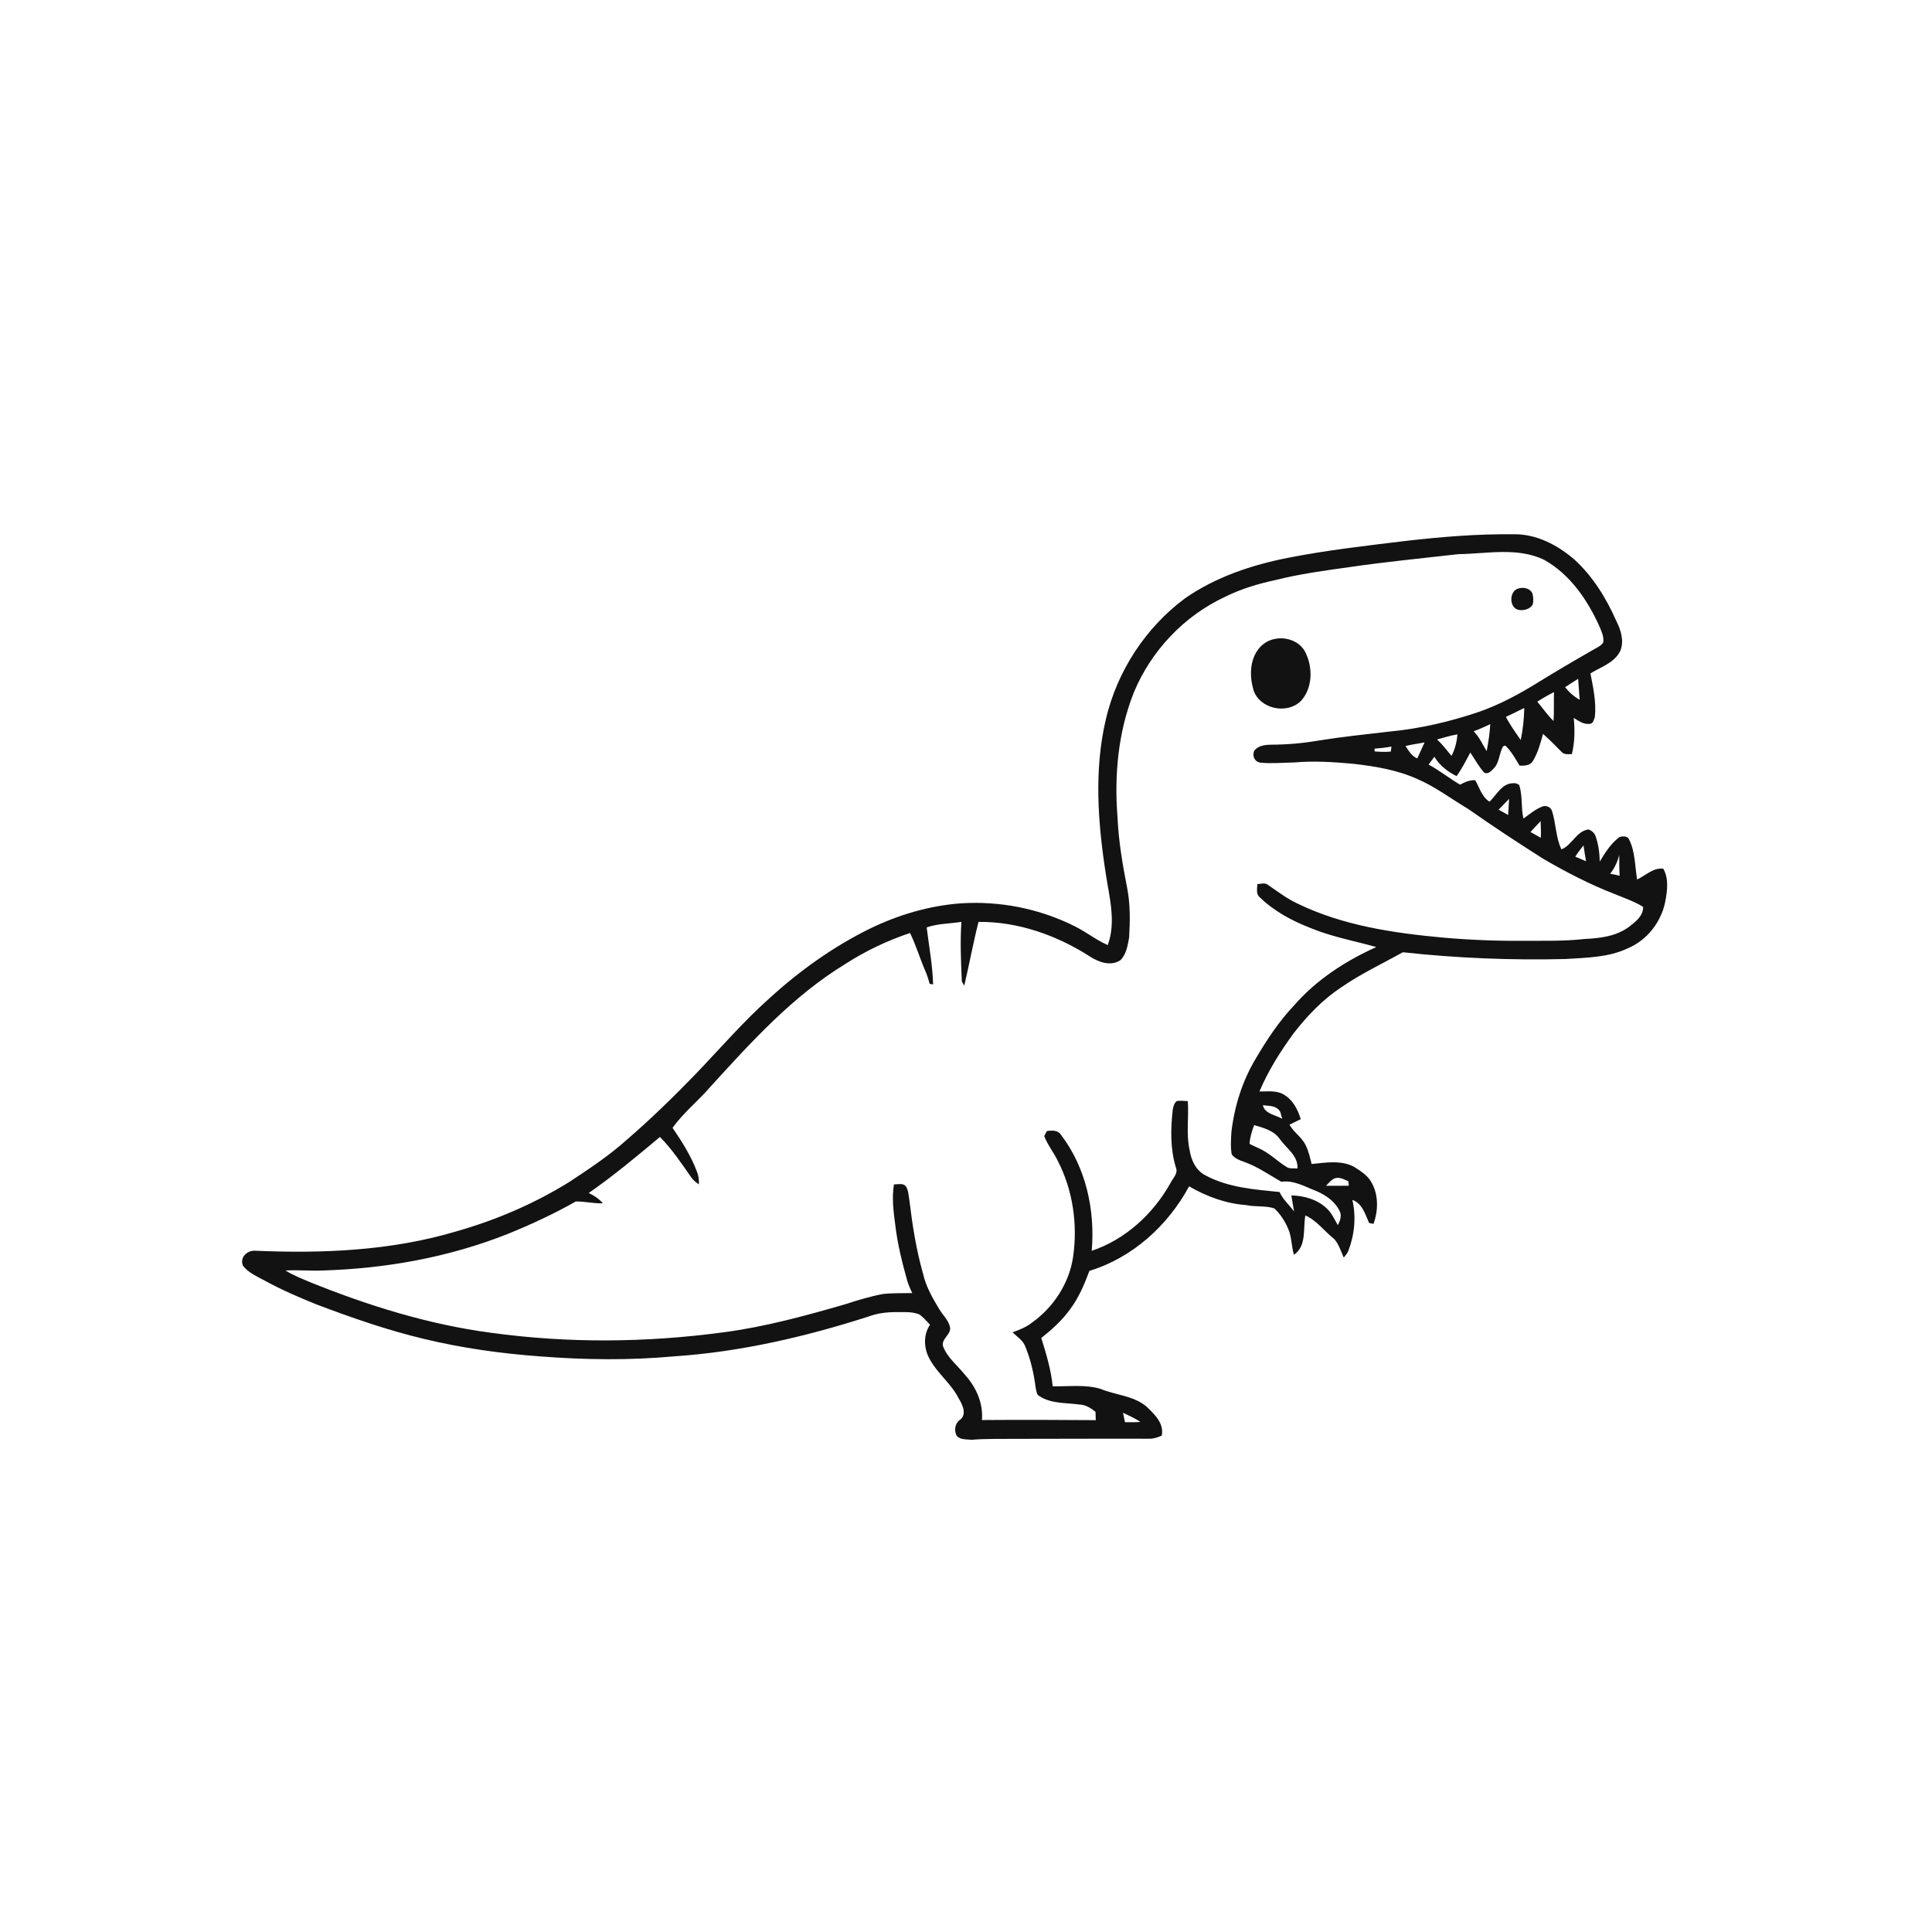 <ns0:svg xmlns:ns0="http://www.w3.org/2000/svg" width="1024pt" height="1024pt" viewBox="0 0 1024 1024" version="1.1">
<ns0:g id="#ffffffff">
<ns0:path fill="#ffffff" opacity="0" d=" M 0.00 0.00 L 1024.00 0.00 L 1024.00 1024.00 L 0.00 1024.00 L 0.00 0.00 M 745.08 286.70 C 724.28 289.23 703.41 291.58 682.83 295.62 C 663.51 299.41 644.36 305.80 628.09 317.12 C 607.14 332.67 592.08 355.79 586.14 381.18 C 579.78 408.09 581.90 436.15 586.10 463.21 C 587.97 475.59 591.66 488.69 587.12 500.92 C 581.04 498.23 575.79 494.04 569.86 491.06 C 551.18 481.60 529.88 477.39 509.00 478.81 C 492.34 480.07 476.07 484.91 461.07 492.20 C 441.67 501.73 423.93 514.44 407.97 528.97 C 394.05 541.38 381.86 555.53 368.98 568.98 C 357.17 581.19 345.01 593.07 332.14 604.17 C 322.73 612.61 312.16 619.58 301.64 626.53 C 283.09 638.02 262.84 646.70 241.85 652.66 C 207.30 662.98 170.81 664.46 135.02 662.90 C 130.84 662.78 126.97 666.56 128.77 670.84 C 131.63 674.63 136.20 676.49 140.24 678.73 C 149.09 683.57 158.36 687.58 167.71 691.36 C 186.36 698.40 205.23 705.01 224.65 709.63 C 244.89 714.53 265.58 717.40 286.33 718.92 C 309.90 720.76 333.63 721.06 357.19 718.90 C 392.25 716.58 426.70 708.57 460.09 697.87 C 464.85 696.07 469.94 695.42 475.01 695.45 C 479.09 695.49 483.37 695.08 487.24 696.67 C 489.44 698.14 491.08 700.27 492.95 702.13 C 489.10 707.70 489.65 715.31 493.08 720.94 C 497.22 728.27 504.23 733.47 508.03 741.03 C 510.11 744.39 512.76 749.75 508.64 752.67 C 506.05 754.58 505.67 758.28 507.04 761.02 C 509.01 763.18 512.29 762.84 514.95 763.11 C 522.62 762.49 530.31 762.69 538.00 762.62 C 561.67 762.65 585.35 762.45 609.02 762.56 C 611.37 762.63 613.61 761.84 615.74 760.93 C 617.12 754.35 611.81 749.50 607.55 745.41 C 600.61 739.65 591.14 739.45 583.11 736.06 C 574.93 733.72 566.34 734.94 557.96 734.76 C 557.05 725.99 554.53 717.54 551.90 709.16 C 557.50 704.71 562.88 699.90 567.07 694.07 C 571.74 687.92 574.72 680.75 577.42 673.58 C 600.22 666.65 619.03 649.56 630.25 628.78 C 639.50 634.18 649.77 637.95 660.53 638.72 C 665.43 639.79 670.65 638.90 675.44 640.49 C 678.64 643.48 681.06 647.28 682.78 651.31 C 684.71 655.66 684.42 660.55 685.82 665.06 C 692.68 660.38 690.56 651.18 691.87 644.18 C 698.07 646.99 701.98 652.68 707.21 656.74 C 709.64 659.56 710.73 663.20 712.21 666.55 C 713.13 665.42 714.14 664.31 714.66 662.92 C 717.96 654.41 718.85 644.88 716.78 635.97 C 722.11 637.89 723.57 643.58 725.66 648.21 C 726.25 648.32 727.42 648.56 728.00 648.68 C 730.49 641.70 730.73 633.48 727.02 626.89 C 725.04 623.03 721.18 620.72 717.67 618.43 C 710.78 614.77 702.62 616.22 695.20 616.95 C 694.32 613.53 693.57 610.03 691.98 606.86 C 689.93 602.67 685.68 600.19 683.45 596.11 C 685.44 595.14 687.44 594.18 689.42 593.17 C 687.87 587.94 685.05 582.66 680.10 579.95 C 676.25 577.83 671.72 578.57 667.53 578.51 C 672.19 567.48 678.63 557.29 685.67 547.63 C 692.79 538.51 700.86 529.95 710.56 523.54 C 720.94 516.25 732.51 510.89 743.53 504.71 C 772.22 507.86 801.15 509.02 830.02 508.29 C 841.06 507.55 852.55 507.50 862.75 502.62 C 872.90 498.39 880.33 488.88 882.55 478.19 C 883.68 472.36 884.63 465.83 881.57 460.42 C 876.20 459.79 872.24 464.05 867.71 466.15 C 866.49 458.99 866.75 451.33 863.35 444.73 C 862.48 442.95 860.16 443.27 858.55 443.53 C 853.91 446.84 850.84 451.83 847.91 456.62 C 847.81 452.10 847.22 447.56 845.73 443.29 C 845.17 441.57 843.68 440.29 842.06 439.62 C 835.50 440.41 833.31 447.90 827.60 450.19 C 824.57 443.87 824.72 436.69 822.69 430.09 C 822.09 427.80 819.52 426.64 817.36 427.51 C 813.69 428.97 810.63 431.59 807.46 433.87 C 806.07 428.00 807.11 421.80 805.19 416.04 C 804.23 415.30 803.15 415.00 801.95 415.13 C 796.07 415.16 793.22 421.32 789.48 424.93 C 785.42 422.37 784.16 417.47 781.90 413.53 C 778.98 413.32 776.34 414.59 773.83 415.89 C 768.17 412.51 762.98 408.41 757.20 405.23 C 758.22 403.86 759.24 402.49 760.24 401.10 C 763.01 405.66 767.27 409.02 772.02 411.36 C 774.83 407.43 777.03 403.11 779.29 398.85 C 781.70 402.42 783.77 406.26 786.63 409.50 C 788.60 410.52 790.27 408.85 791.50 407.49 C 794.84 404.37 794.43 399.33 796.70 395.56 C 796.98 395.46 797.55 395.26 797.84 395.16 C 801.07 398.17 803.13 402.12 805.44 405.82 C 807.94 405.83 810.93 405.87 812.41 403.43 C 815.15 399.04 816.45 393.92 817.84 388.98 C 821.23 391.98 824.42 395.19 827.58 398.42 C 828.94 400.13 831.21 399.70 833.12 399.70 C 834.67 393.41 834.75 386.90 834.11 380.48 C 836.65 382.09 839.44 384.11 842.63 383.64 C 844.51 383.56 844.72 381.42 845.31 380.06 C 846.13 372.25 844.44 364.53 842.97 356.91 C 848.57 353.47 855.73 351.31 858.79 344.97 C 860.95 339.74 859.10 333.95 856.69 329.15 C 851.38 317.06 844.25 305.52 834.46 296.56 C 825.55 288.88 814.35 282.99 802.33 283.16 C 783.19 282.96 764.08 284.51 745.08 286.70 Z" />
<ns0:path fill="#ffffff" opacity="0" d=" M 773.00 293.71 C 788.04 293.52 804.06 289.90 818.26 296.63 C 832.14 304.32 841.46 318.01 847.82 332.20 C 848.92 334.84 850.23 337.65 849.73 340.59 C 848.29 342.62 845.79 343.53 843.73 344.80 C 834.23 350.23 824.79 355.78 815.48 361.52 C 805.62 367.68 795.30 373.24 784.33 377.15 C 768.75 382.48 752.58 386.23 736.17 387.78 C 723.63 389.23 711.07 390.54 698.60 392.55 C 690.46 393.96 682.21 394.65 673.95 394.70 C 670.71 394.71 666.95 395.09 664.82 397.84 C 663.53 400.55 664.95 403.82 668.06 404.22 C 674.01 404.82 680.00 404.20 685.97 404.12 C 696.43 403.20 706.93 403.88 717.36 404.84 C 728.84 406.16 740.45 408.05 751.07 412.83 C 760.77 416.96 769.15 423.44 778.18 428.76 C 791.17 437.91 804.47 446.61 817.88 455.14 C 830.12 462.29 842.76 468.82 856.00 473.94 C 861.02 476.01 866.21 477.79 870.88 480.64 C 871.01 485.50 866.76 488.68 863.28 491.34 C 856.59 496.23 848.11 497.31 840.06 497.66 C 829.09 498.93 818.02 498.57 807.00 498.66 C 792.88 498.75 778.76 498.17 764.70 496.94 C 738.55 494.53 711.92 490.59 688.05 479.08 C 682.26 476.44 677.22 472.53 671.99 468.98 C 670.40 467.66 668.27 468.55 666.44 468.58 C 666.37 470.86 665.60 473.70 667.56 475.44 C 675.28 483.00 684.99 488.16 695.01 492.02 C 706.11 496.58 717.97 498.71 729.47 501.96 C 713.13 509.30 697.72 519.31 685.88 532.90 C 677.97 541.24 671.59 550.88 665.77 560.76 C 658.56 572.66 654.27 586.21 652.67 600.00 C 652.46 603.93 652.12 607.95 652.84 611.85 C 654.36 613.92 656.80 614.92 659.16 615.72 C 666.34 618.21 672.59 622.62 679.13 626.37 C 685.85 625.38 691.75 629.03 697.79 631.32 C 703.04 633.55 708.08 637.21 710.36 642.62 C 711.09 644.96 710.13 647.28 709.08 649.35 C 707.31 646.36 705.91 643.07 703.36 640.64 C 698.37 635.81 691.25 633.70 684.43 633.61 C 684.84 636.44 685.44 639.24 685.90 642.07 C 683.31 638.66 679.99 635.75 678.20 631.80 C 664.90 630.46 650.97 629.46 638.98 622.99 C 633.80 620.43 631.28 614.80 630.48 609.34 C 628.60 600.88 630.19 592.20 629.56 583.65 C 627.60 583.51 625.61 583.21 623.67 583.60 C 622.36 584.70 621.87 586.44 621.60 588.07 C 620.44 598.28 620.21 608.84 623.24 618.78 C 624.61 621.97 621.54 624.53 620.28 627.20 C 611.15 643.48 596.46 656.94 578.63 662.97 C 580.49 641.56 575.62 618.89 562.42 601.60 C 560.80 598.90 557.55 599.10 554.86 599.49 C 554.51 600.15 553.81 601.48 553.46 602.14 C 555.27 606.86 558.51 610.82 560.69 615.35 C 568.64 630.87 571.24 648.85 568.79 666.04 C 566.75 680.05 558.48 692.81 547.00 700.99 C 543.96 703.43 540.30 704.85 536.67 706.16 C 539.05 708.49 542.14 710.33 543.39 713.59 C 546.27 720.55 547.96 727.98 548.91 735.44 C 549.31 737.06 549.27 739.16 550.99 740.03 C 557.21 744.07 564.93 743.43 571.98 744.42 C 575.29 744.46 578.17 746.28 580.65 748.33 C 580.69 749.78 580.73 751.24 580.78 752.71 C 560.67 752.56 540.55 752.49 520.44 752.65 C 521.22 743.72 517.32 735.08 511.38 728.60 C 507.51 723.73 502.24 719.70 499.91 713.79 C 498.45 709.59 504.71 707.18 503.43 703.02 C 502.49 699.52 499.73 697.03 497.91 694.02 C 494.29 688.05 490.74 681.88 489.21 675.00 C 485.61 662.33 483.57 649.28 482.00 636.22 C 481.54 633.74 481.56 631.05 480.17 628.86 C 478.67 626.86 475.92 627.82 473.82 627.73 C 472.64 634.78 473.53 641.97 474.48 649.00 C 475.66 659.25 478.18 669.27 480.96 679.18 C 481.62 681.30 482.56 683.33 483.49 685.36 C 478.31 685.49 473.10 685.27 467.95 685.85 C 461.16 687.14 454.53 689.15 447.96 691.29 C 426.75 697.43 405.37 703.28 383.43 706.16 C 342.66 711.64 301.10 712.03 260.31 706.40 C 227.28 702.05 195.23 692.05 164.41 679.60 C 159.97 677.71 155.42 675.98 151.34 673.38 C 157.88 673.02 164.43 673.67 170.98 673.39 C 204.45 672.39 237.92 666.41 269.11 654.02 C 281.45 649.01 293.57 643.40 305.17 636.81 C 309.94 636.73 314.73 637.96 319.54 637.78 C 317.48 635.41 314.87 633.63 312.04 632.32 C 325.20 623.17 337.52 612.90 349.78 602.61 C 356.09 608.99 361.10 616.47 366.22 623.80 C 367.28 625.42 368.80 626.66 370.41 627.73 C 370.56 625.36 370.25 623.01 369.34 620.83 C 366.18 612.57 361.45 605.03 356.46 597.78 C 362.31 589.63 370.27 583.36 376.75 575.76 C 398.37 552.03 420.33 527.84 447.98 510.97 C 458.67 504.05 470.27 498.55 482.34 494.50 C 485.51 500.97 487.52 507.92 490.40 514.53 C 491.39 516.76 492.11 519.10 492.73 521.47 C 493.20 521.53 494.12 521.67 494.58 521.74 C 494.27 511.61 492.40 501.61 491.16 491.56 C 497.09 489.46 503.42 489.59 509.57 488.61 C 508.84 499.11 509.34 509.68 509.79 520.18 C 510.11 520.74 510.75 521.86 511.08 522.42 C 513.73 511.20 515.78 499.81 518.64 488.62 C 539.51 488.43 559.88 495.63 577.35 506.75 C 582.05 509.90 588.67 512.40 593.85 508.92 C 597.01 505.79 597.70 501.09 598.46 496.91 C 598.97 488.20 599.11 479.36 597.44 470.76 C 594.98 458.26 592.84 445.65 592.29 432.90 C 590.54 410.68 592.66 387.80 600.98 366.97 C 610.13 344.90 627.67 326.35 649.38 316.30 C 657.73 312.13 666.74 309.46 675.83 307.48 C 688.70 304.25 701.87 302.43 715.00 300.62 C 734.27 297.77 753.66 295.93 773.00 293.71 M 805.21 311.80 C 799.75 312.74 799.59 322.35 805.07 323.29 C 807.74 323.70 810.91 322.85 812.40 320.42 C 812.80 318.53 812.71 316.56 812.27 314.70 C 811.20 311.96 807.83 311.12 805.21 311.80 M 675.42 338.70 C 672.10 339.37 669.10 341.29 667.05 343.97 C 662.31 350.02 662.30 358.58 664.34 365.65 C 667.56 375.77 682.11 378.85 689.51 371.53 C 695.73 364.72 695.90 354.01 692.01 346.01 C 689.19 339.91 681.73 337.28 675.42 338.70 Z" />
<ns0:path fill="#ffffff" opacity="0" d=" M 829.53 364.22 C 831.84 362.75 834.13 361.23 836.45 359.76 C 836.64 363.48 837.04 367.18 837.28 370.90 C 834.26 369.23 831.67 366.92 829.53 364.22 Z" />
<ns0:path fill="#ffffff" opacity="0" d=" M 814.79 371.91 C 817.65 370.05 820.62 368.37 823.66 366.82 C 823.46 371.93 823.77 377.05 823.41 382.15 C 820.19 379.04 817.68 375.31 814.79 371.91 Z" />
<ns0:path fill="#ffffff" opacity="0" d=" M 798.16 379.96 C 801.42 378.42 804.67 376.86 807.89 375.23 C 807.80 380.94 807.19 386.62 806.02 392.21 C 803.25 388.23 800.39 384.28 798.16 379.96 Z" />
<ns0:path fill="#ffffff" opacity="0" d=" M 781.08 387.60 C 784.07 386.51 786.97 385.18 789.86 383.82 C 789.62 388.63 788.86 393.38 787.96 398.11 C 785.78 394.53 784.07 390.61 781.08 387.60 Z" />
<ns0:path fill="#ffffff" opacity="0" d=" M 761.65 391.93 C 765.24 390.95 768.81 389.84 772.49 389.23 C 772.13 393.19 771.21 397.12 769.32 400.65 C 766.84 397.67 764.53 394.54 761.65 391.93 Z" />
<ns0:path fill="#ffffff" opacity="0" d=" M 744.95 395.41 C 748.27 394.55 751.68 394.17 755.05 393.49 C 753.82 396.35 752.47 399.14 751.19 401.97 C 748.19 400.79 746.67 397.92 744.95 395.41 Z" />
<ns0:path fill="#ffffff" opacity="0" d=" M 728.53 396.80 C 731.53 396.56 734.53 396.29 737.48 395.67 C 737.37 396.55 737.28 397.43 737.19 398.33 C 734.32 398.64 731.44 398.49 728.58 398.26 C 728.57 397.90 728.54 397.17 728.53 396.80 Z" />
<ns0:path fill="#ffffff" opacity="0" d=" M 794.30 429.15 C 796.15 427.25 798.01 425.36 799.84 423.43 C 799.67 426.27 799.52 429.12 799.37 431.97 C 797.67 431.04 795.97 430.10 794.30 429.15 Z" />
<ns0:path fill="#ffffff" opacity="0" d=" M 811.20 440.98 C 812.94 439.01 814.80 437.15 816.57 435.20 C 816.68 438.15 816.81 441.11 816.66 444.06 C 814.82 443.06 813.00 442.02 811.20 440.98 Z" />
<ns0:path fill="#ffffff" opacity="0" d=" M 834.94 454.06 C 836.20 451.94 837.78 450.05 839.28 448.09 C 839.65 450.90 840.20 453.68 840.64 456.48 C 838.73 455.67 836.84 454.85 834.94 454.06 Z" />
<ns0:path fill="#ffffff" opacity="0" d=" M 858.23 453.09 C 858.26 456.79 858.22 460.50 858.44 464.20 C 856.79 463.70 855.10 463.39 853.43 463.11 C 855.73 460.16 857.35 456.73 858.23 453.09 Z" />
<ns0:path fill="#ffffff" opacity="0" d=" M 669.33 585.80 C 671.99 586.13 675.03 585.91 677.24 587.71 C 678.95 588.89 678.92 591.20 679.61 592.99 C 676.06 590.89 670.41 590.43 669.33 585.80 Z" />
<ns0:path fill="#ffffff" opacity="0" d=" M 662.29 606.28 C 662.47 602.83 663.54 599.53 664.71 596.32 C 669.63 597.77 675.22 599.19 678.29 603.69 C 681.78 608.68 688.10 612.43 687.69 619.33 C 685.90 619.10 683.94 619.58 682.29 618.75 C 677.11 615.63 672.84 611.07 667.24 608.63 C 665.57 607.88 663.91 607.11 662.29 606.28 Z" />
<ns0:path fill="#ffffff" opacity="0" d=" M 707.51 624.52 C 710.02 623.72 712.42 625.13 714.65 626.10 C 714.71 626.68 714.84 627.86 714.90 628.45 C 710.87 628.46 706.83 628.56 702.80 628.50 C 704.25 627.06 705.55 625.29 707.51 624.52 Z" />
<ns0:path fill="#ffffff" opacity="0" d=" M 595.22 748.78 C 598.31 750.35 601.56 751.63 604.40 753.66 C 601.68 753.86 598.97 753.81 596.26 753.79 C 595.92 752.11 595.57 750.44 595.22 748.78 Z" />
</ns0:g>
<ns0:g id="#121212ff">
<ns0:path fill="#121212" opacity="1.00" d=" M 745.08 286.70 C 764.08 284.51 783.19 282.96 802.33 283.16 C 814.35 282.99 825.55 288.88 834.46 296.56 C 844.25 305.52 851.38 317.06 856.69 329.15 C 859.10 333.95 860.95 339.74 858.79 344.97 C 855.73 351.31 848.57 353.47 842.97 356.91 C 844.44 364.53 846.13 372.25 845.31 380.06 C 844.72 381.42 844.51 383.56 842.63 383.64 C 839.44 384.11 836.65 382.09 834.11 380.48 C 834.75 386.90 834.67 393.41 833.12 399.70 C 831.21 399.70 828.94 400.13 827.58 398.42 C 824.42 395.19 821.23 391.98 817.84 388.98 C 816.45 393.92 815.15 399.04 812.41 403.43 C 810.93 405.87 807.94 405.83 805.44 405.82 C 803.13 402.12 801.07 398.17 797.84 395.16 C 797.55 395.26 796.98 395.46 796.70 395.56 C 794.43 399.33 794.84 404.37 791.50 407.49 C 790.27 408.85 788.60 410.52 786.63 409.50 C 783.77 406.26 781.70 402.42 779.29 398.85 C 777.03 403.11 774.83 407.43 772.02 411.36 C 767.27 409.02 763.01 405.66 760.24 401.10 C 759.24 402.49 758.22 403.86 757.20 405.23 C 762.98 408.41 768.17 412.51 773.83 415.89 C 776.34 414.59 778.98 413.32 781.90 413.53 C 784.16 417.47 785.42 422.37 789.48 424.93 C 793.22 421.32 796.07 415.16 801.95 415.13 C 803.15 415.00 804.23 415.30 805.19 416.04 C 807.11 421.80 806.07 428.00 807.46 433.87 C 810.63 431.59 813.69 428.97 817.36 427.51 C 819.52 426.64 822.09 427.80 822.69 430.09 C 824.72 436.69 824.57 443.87 827.60 450.19 C 833.31 447.90 835.50 440.41 842.06 439.62 C 843.68 440.29 845.17 441.57 845.73 443.29 C 847.22 447.56 847.81 452.10 847.91 456.62 C 850.84 451.83 853.91 446.84 858.55 443.53 C 860.16 443.27 862.48 442.95 863.35 444.73 C 866.75 451.33 866.49 458.99 867.71 466.15 C 872.24 464.05 876.20 459.79 881.57 460.42 C 884.63 465.83 883.68 472.36 882.55 478.19 C 880.33 488.88 872.90 498.39 862.75 502.62 C 852.55 507.50 841.06 507.55 830.02 508.29 C 801.15 509.02 772.22 507.86 743.53 504.71 C 732.51 510.89 720.94 516.25 710.56 523.54 C 700.86 529.95 692.79 538.51 685.67 547.63 C 678.63 557.29 672.19 567.48 667.53 578.51 C 671.72 578.57 676.25 577.83 680.10 579.95 C 685.05 582.66 687.87 587.94 689.42 593.17 C 687.44 594.18 685.44 595.14 683.45 596.11 C 685.68 600.19 689.93 602.67 691.98 606.86 C 693.57 610.03 694.32 613.53 695.20 616.95 C 702.62 616.22 710.78 614.77 717.67 618.43 C 721.18 620.72 725.04 623.03 727.02 626.89 C 730.73 633.48 730.49 641.70 728.00 648.68 C 727.42 648.56 726.25 648.32 725.66 648.21 C 723.57 643.58 722.11 637.89 716.78 635.97 C 718.85 644.88 717.96 654.41 714.66 662.92 C 714.14 664.31 713.13 665.42 712.21 666.55 C 710.73 663.20 709.64 659.56 707.21 656.74 C 701.98 652.68 698.07 646.99 691.87 644.18 C 690.56 651.18 692.68 660.38 685.82 665.06 C 684.42 660.55 684.71 655.66 682.78 651.31 C 681.06 647.28 678.64 643.48 675.44 640.49 C 670.65 638.90 665.43 639.79 660.53 638.72 C 649.77 637.95 639.50 634.18 630.25 628.78 C 619.03 649.56 600.22 666.65 577.42 673.58 C 574.72 680.75 571.74 687.92 567.07 694.07 C 562.88 699.90 557.50 704.71 551.90 709.16 C 554.53 717.54 557.05 725.99 557.96 734.76 C 566.34 734.94 574.93 733.72 583.11 736.06 C 591.14 739.45 600.61 739.65 607.55 745.41 C 611.81 749.50 617.12 754.35 615.74 760.93 C 613.61 761.84 611.37 762.63 609.02 762.56 C 585.35 762.45 561.67 762.65 538.00 762.62 C 530.31 762.69 522.62 762.49 514.95 763.11 C 512.29 762.84 509.01 763.18 507.04 761.02 C 505.67 758.28 506.05 754.58 508.64 752.67 C 512.76 749.75 510.11 744.39 508.03 741.03 C 504.23 733.47 497.22 728.27 493.08 720.94 C 489.65 715.31 489.10 707.70 492.95 702.13 C 491.08 700.27 489.44 698.14 487.24 696.67 C 483.37 695.08 479.09 695.49 475.01 695.45 C 469.94 695.42 464.85 696.07 460.09 697.87 C 426.70 708.57 392.25 716.58 357.19 718.90 C 333.63 721.06 309.90 720.76 286.33 718.92 C 265.58 717.40 244.89 714.53 224.65 709.63 C 205.23 705.01 186.36 698.40 167.71 691.36 C 158.36 687.58 149.09 683.57 140.24 678.73 C 136.20 676.49 131.63 674.63 128.77 670.84 C 126.97 666.56 130.84 662.78 135.02 662.90 C 170.81 664.46 207.30 662.98 241.85 652.66 C 262.84 646.70 283.09 638.02 301.64 626.53 C 312.16 619.58 322.73 612.61 332.14 604.17 C 345.01 593.07 357.17 581.19 368.98 568.98 C 381.86 555.53 394.05 541.38 407.97 528.97 C 423.93 514.44 441.67 501.73 461.07 492.20 C 476.07 484.91 492.34 480.07 509.00 478.81 C 529.88 477.39 551.18 481.60 569.86 491.06 C 575.79 494.04 581.04 498.23 587.12 500.92 C 591.66 488.69 587.97 475.59 586.10 463.21 C 581.90 436.15 579.78 408.09 586.14 381.18 C 592.08 355.79 607.14 332.67 628.09 317.12 C 644.36 305.80 663.51 299.41 682.83 295.62 C 703.41 291.58 724.28 289.23 745.08 286.70 M 773.00 293.71 C 753.66 295.93 734.27 297.77 715.00 300.62 C 701.87 302.43 688.70 304.25 675.83 307.48 C 666.74 309.46 657.73 312.13 649.38 316.30 C 627.67 326.35 610.13 344.90 600.98 366.97 C 592.66 387.80 590.54 410.68 592.29 432.90 C 592.84 445.65 594.98 458.26 597.44 470.76 C 599.11 479.36 598.97 488.20 598.46 496.91 C 597.70 501.09 597.01 505.79 593.85 508.92 C 588.67 512.40 582.05 509.90 577.35 506.75 C 559.88 495.63 539.51 488.43 518.64 488.62 C 515.78 499.81 513.73 511.20 511.08 522.42 C 510.75 521.86 510.11 520.74 509.79 520.18 C 509.34 509.68 508.84 499.11 509.57 488.61 C 503.42 489.59 497.09 489.46 491.16 491.56 C 492.40 501.61 494.27 511.61 494.58 521.74 C 494.12 521.67 493.20 521.53 492.73 521.47 C 492.11 519.10 491.39 516.76 490.40 514.53 C 487.52 507.92 485.51 500.97 482.34 494.50 C 470.27 498.55 458.67 504.05 447.98 510.97 C 420.33 527.84 398.37 552.03 376.75 575.76 C 370.27 583.36 362.31 589.63 356.46 597.78 C 361.45 605.03 366.18 612.57 369.34 620.83 C 370.25 623.01 370.56 625.36 370.41 627.73 C 368.80 626.66 367.28 625.42 366.22 623.80 C 361.10 616.47 356.09 608.99 349.78 602.61 C 337.52 612.90 325.20 623.17 312.04 632.32 C 314.87 633.63 317.48 635.41 319.54 637.78 C 314.73 637.96 309.94 636.73 305.17 636.81 C 293.57 643.40 281.45 649.01 269.11 654.02 C 237.92 666.41 204.45 672.39 170.98 673.39 C 164.43 673.67 157.88 673.02 151.34 673.38 C 155.42 675.98 159.97 677.71 164.41 679.60 C 195.23 692.05 227.28 702.05 260.31 706.40 C 301.10 712.03 342.66 711.64 383.43 706.16 C 405.37 703.28 426.75 697.43 447.96 691.29 C 454.53 689.15 461.16 687.14 467.95 685.85 C 473.10 685.27 478.31 685.49 483.49 685.36 C 482.56 683.33 481.62 681.30 480.96 679.18 C 478.18 669.27 475.66 659.25 474.48 649.00 C 473.53 641.97 472.64 634.78 473.82 627.73 C 475.92 627.82 478.67 626.86 480.17 628.86 C 481.56 631.05 481.54 633.74 482.00 636.22 C 483.57 649.28 485.61 662.33 489.21 675.00 C 490.74 681.88 494.29 688.05 497.91 694.02 C 499.73 697.03 502.49 699.52 503.43 703.02 C 504.71 707.18 498.45 709.59 499.91 713.79 C 502.24 719.70 507.51 723.73 511.38 728.60 C 517.32 735.08 521.22 743.72 520.44 752.65 C 540.55 752.49 560.67 752.56 580.78 752.71 C 580.73 751.24 580.69 749.78 580.65 748.33 C 578.17 746.28 575.29 744.46 571.98 744.42 C 564.93 743.43 557.21 744.07 550.99 740.03 C 549.27 739.16 549.31 737.06 548.91 735.44 C 547.96 727.98 546.27 720.55 543.39 713.59 C 542.14 710.33 539.05 708.49 536.67 706.16 C 540.30 704.85 543.96 703.43 547.00 700.99 C 558.48 692.81 566.75 680.05 568.79 666.04 C 571.24 648.85 568.64 630.87 560.69 615.35 C 558.51 610.82 555.27 606.86 553.46 602.14 C 553.81 601.48 554.51 600.15 554.86 599.49 C 557.55 599.10 560.80 598.90 562.42 601.60 C 575.62 618.89 580.49 641.56 578.63 662.97 C 596.46 656.94 611.15 643.48 620.28 627.20 C 621.54 624.53 624.61 621.97 623.24 618.78 C 620.21 608.84 620.44 598.28 621.60 588.07 C 621.87 586.44 622.36 584.70 623.67 583.60 C 625.61 583.21 627.60 583.51 629.56 583.65 C 630.19 592.20 628.60 600.88 630.48 609.34 C 631.28 614.80 633.80 620.43 638.98 622.99 C 650.97 629.46 664.90 630.46 678.20 631.80 C 679.99 635.75 683.31 638.66 685.90 642.07 C 685.44 639.24 684.84 636.44 684.43 633.61 C 691.25 633.70 698.37 635.81 703.36 640.64 C 705.91 643.07 707.31 646.36 709.08 649.35 C 710.13 647.28 711.09 644.96 710.36 642.62 C 708.08 637.21 703.04 633.55 697.79 631.32 C 691.75 629.03 685.85 625.38 679.13 626.37 C 672.59 622.62 666.34 618.21 659.16 615.72 C 656.80 614.92 654.36 613.92 652.84 611.85 C 652.12 607.95 652.46 603.93 652.67 600.00 C 654.27 586.21 658.56 572.66 665.77 560.76 C 671.59 550.88 677.97 541.24 685.88 532.90 C 697.72 519.31 713.13 509.30 729.47 501.96 C 717.97 498.71 706.11 496.58 695.01 492.02 C 684.99 488.16 675.28 483.00 667.56 475.44 C 665.60 473.70 666.37 470.86 666.44 468.58 C 668.27 468.55 670.40 467.66 671.99 468.98 C 677.22 472.53 682.26 476.44 688.05 479.08 C 711.92 490.59 738.55 494.53 764.70 496.94 C 778.76 498.17 792.88 498.75 807.00 498.66 C 818.02 498.57 829.09 498.93 840.06 497.66 C 848.11 497.31 856.59 496.23 863.28 491.34 C 866.76 488.68 871.01 485.50 870.88 480.64 C 866.21 477.79 861.02 476.01 856.00 473.94 C 842.76 468.82 830.12 462.29 817.88 455.14 C 804.47 446.61 791.17 437.91 778.18 428.76 C 769.15 423.44 760.77 416.96 751.07 412.83 C 740.45 408.05 728.84 406.16 717.36 404.84 C 706.93 403.88 696.43 403.20 685.97 404.12 C 680.00 404.20 674.01 404.82 668.06 404.22 C 664.95 403.82 663.53 400.55 664.82 397.84 C 666.95 395.09 670.71 394.71 673.95 394.70 C 682.21 394.65 690.46 393.96 698.60 392.55 C 711.07 390.54 723.63 389.23 736.17 387.78 C 752.58 386.23 768.75 382.48 784.33 377.15 C 795.30 373.24 805.62 367.68 815.48 361.52 C 824.79 355.78 834.23 350.23 843.73 344.80 C 845.79 343.53 848.29 342.62 849.73 340.59 C 850.23 337.65 848.92 334.84 847.82 332.20 C 841.46 318.01 832.14 304.32 818.26 296.63 C 804.06 289.90 788.04 293.52 773.00 293.71 M 829.53 364.22 C 831.67 366.92 834.26 369.23 837.28 370.90 C 837.04 367.18 836.64 363.48 836.45 359.76 C 834.13 361.23 831.84 362.75 829.53 364.22 M 814.79 371.91 C 817.68 375.31 820.19 379.04 823.41 382.15 C 823.77 377.05 823.46 371.93 823.66 366.82 C 820.62 368.37 817.65 370.05 814.79 371.91 M 798.16 379.96 C 800.39 384.28 803.25 388.23 806.02 392.21 C 807.19 386.62 807.80 380.94 807.89 375.23 C 804.67 376.86 801.42 378.42 798.16 379.96 M 781.08 387.60 C 784.07 390.61 785.78 394.53 787.96 398.11 C 788.86 393.38 789.62 388.63 789.86 383.82 C 786.97 385.18 784.07 386.51 781.08 387.60 M 761.65 391.93 C 764.53 394.54 766.84 397.67 769.32 400.65 C 771.21 397.12 772.13 393.19 772.49 389.23 C 768.81 389.84 765.24 390.95 761.65 391.93 M 744.95 395.41 C 746.67 397.92 748.19 400.79 751.19 401.97 C 752.47 399.14 753.82 396.35 755.05 393.49 C 751.68 394.17 748.27 394.55 744.95 395.41 M 728.53 396.80 C 728.54 397.17 728.57 397.90 728.58 398.26 C 731.44 398.49 734.32 398.64 737.19 398.33 C 737.28 397.43 737.37 396.55 737.48 395.67 C 734.53 396.29 731.53 396.56 728.53 396.80 M 794.30 429.15 C 795.97 430.10 797.67 431.04 799.37 431.97 C 799.52 429.12 799.67 426.27 799.84 423.43 C 798.01 425.36 796.15 427.25 794.30 429.15 M 811.20 440.98 C 813.00 442.02 814.82 443.06 816.66 444.06 C 816.81 441.11 816.68 438.15 816.57 435.20 C 814.80 437.15 812.94 439.01 811.20 440.98 M 834.94 454.06 C 836.84 454.85 838.73 455.67 840.64 456.48 C 840.20 453.68 839.65 450.90 839.28 448.09 C 837.78 450.05 836.20 451.94 834.94 454.06 M 858.23 453.09 C 857.35 456.73 855.73 460.16 853.43 463.11 C 855.10 463.39 856.79 463.70 858.44 464.20 C 858.22 460.50 858.26 456.79 858.23 453.09 M 669.33 585.80 C 670.41 590.43 676.06 590.89 679.61 592.99 C 678.92 591.20 678.95 588.89 677.24 587.71 C 675.03 585.91 671.99 586.13 669.33 585.80 M 662.29 606.28 C 663.91 607.11 665.57 607.88 667.24 608.63 C 672.84 611.07 677.11 615.63 682.29 618.75 C 683.94 619.58 685.90 619.10 687.69 619.33 C 688.10 612.43 681.78 608.68 678.29 603.69 C 675.22 599.19 669.63 597.77 664.71 596.32 C 663.54 599.53 662.47 602.83 662.29 606.28 M 707.51 624.52 C 705.55 625.29 704.25 627.06 702.80 628.50 C 706.83 628.56 710.87 628.46 714.90 628.45 C 714.84 627.86 714.71 626.68 714.65 626.10 C 712.42 625.13 710.02 623.72 707.51 624.52 M 595.22 748.78 C 595.57 750.44 595.92 752.11 596.26 753.79 C 598.97 753.81 601.68 753.86 604.40 753.66 C 601.56 751.63 598.31 750.35 595.22 748.78 Z" />
<ns0:path fill="#121212" opacity="1.00" d=" M 805.21 311.80 C 807.83 311.12 811.20 311.96 812.27 314.70 C 812.71 316.56 812.80 318.53 812.40 320.42 C 810.91 322.85 807.74 323.70 805.07 323.29 C 799.59 322.35 799.75 312.74 805.21 311.80 Z" />
<ns0:path fill="#121212" opacity="1.00" d=" M 675.42 338.70 C 681.73 337.28 689.19 339.91 692.01 346.01 C 695.90 354.01 695.73 364.72 689.51 371.53 C 682.11 378.85 667.56 375.77 664.34 365.65 C 662.30 358.58 662.31 350.02 667.05 343.97 C 669.10 341.29 672.10 339.37 675.42 338.70 Z" />
</ns0:g>
</ns0:svg>